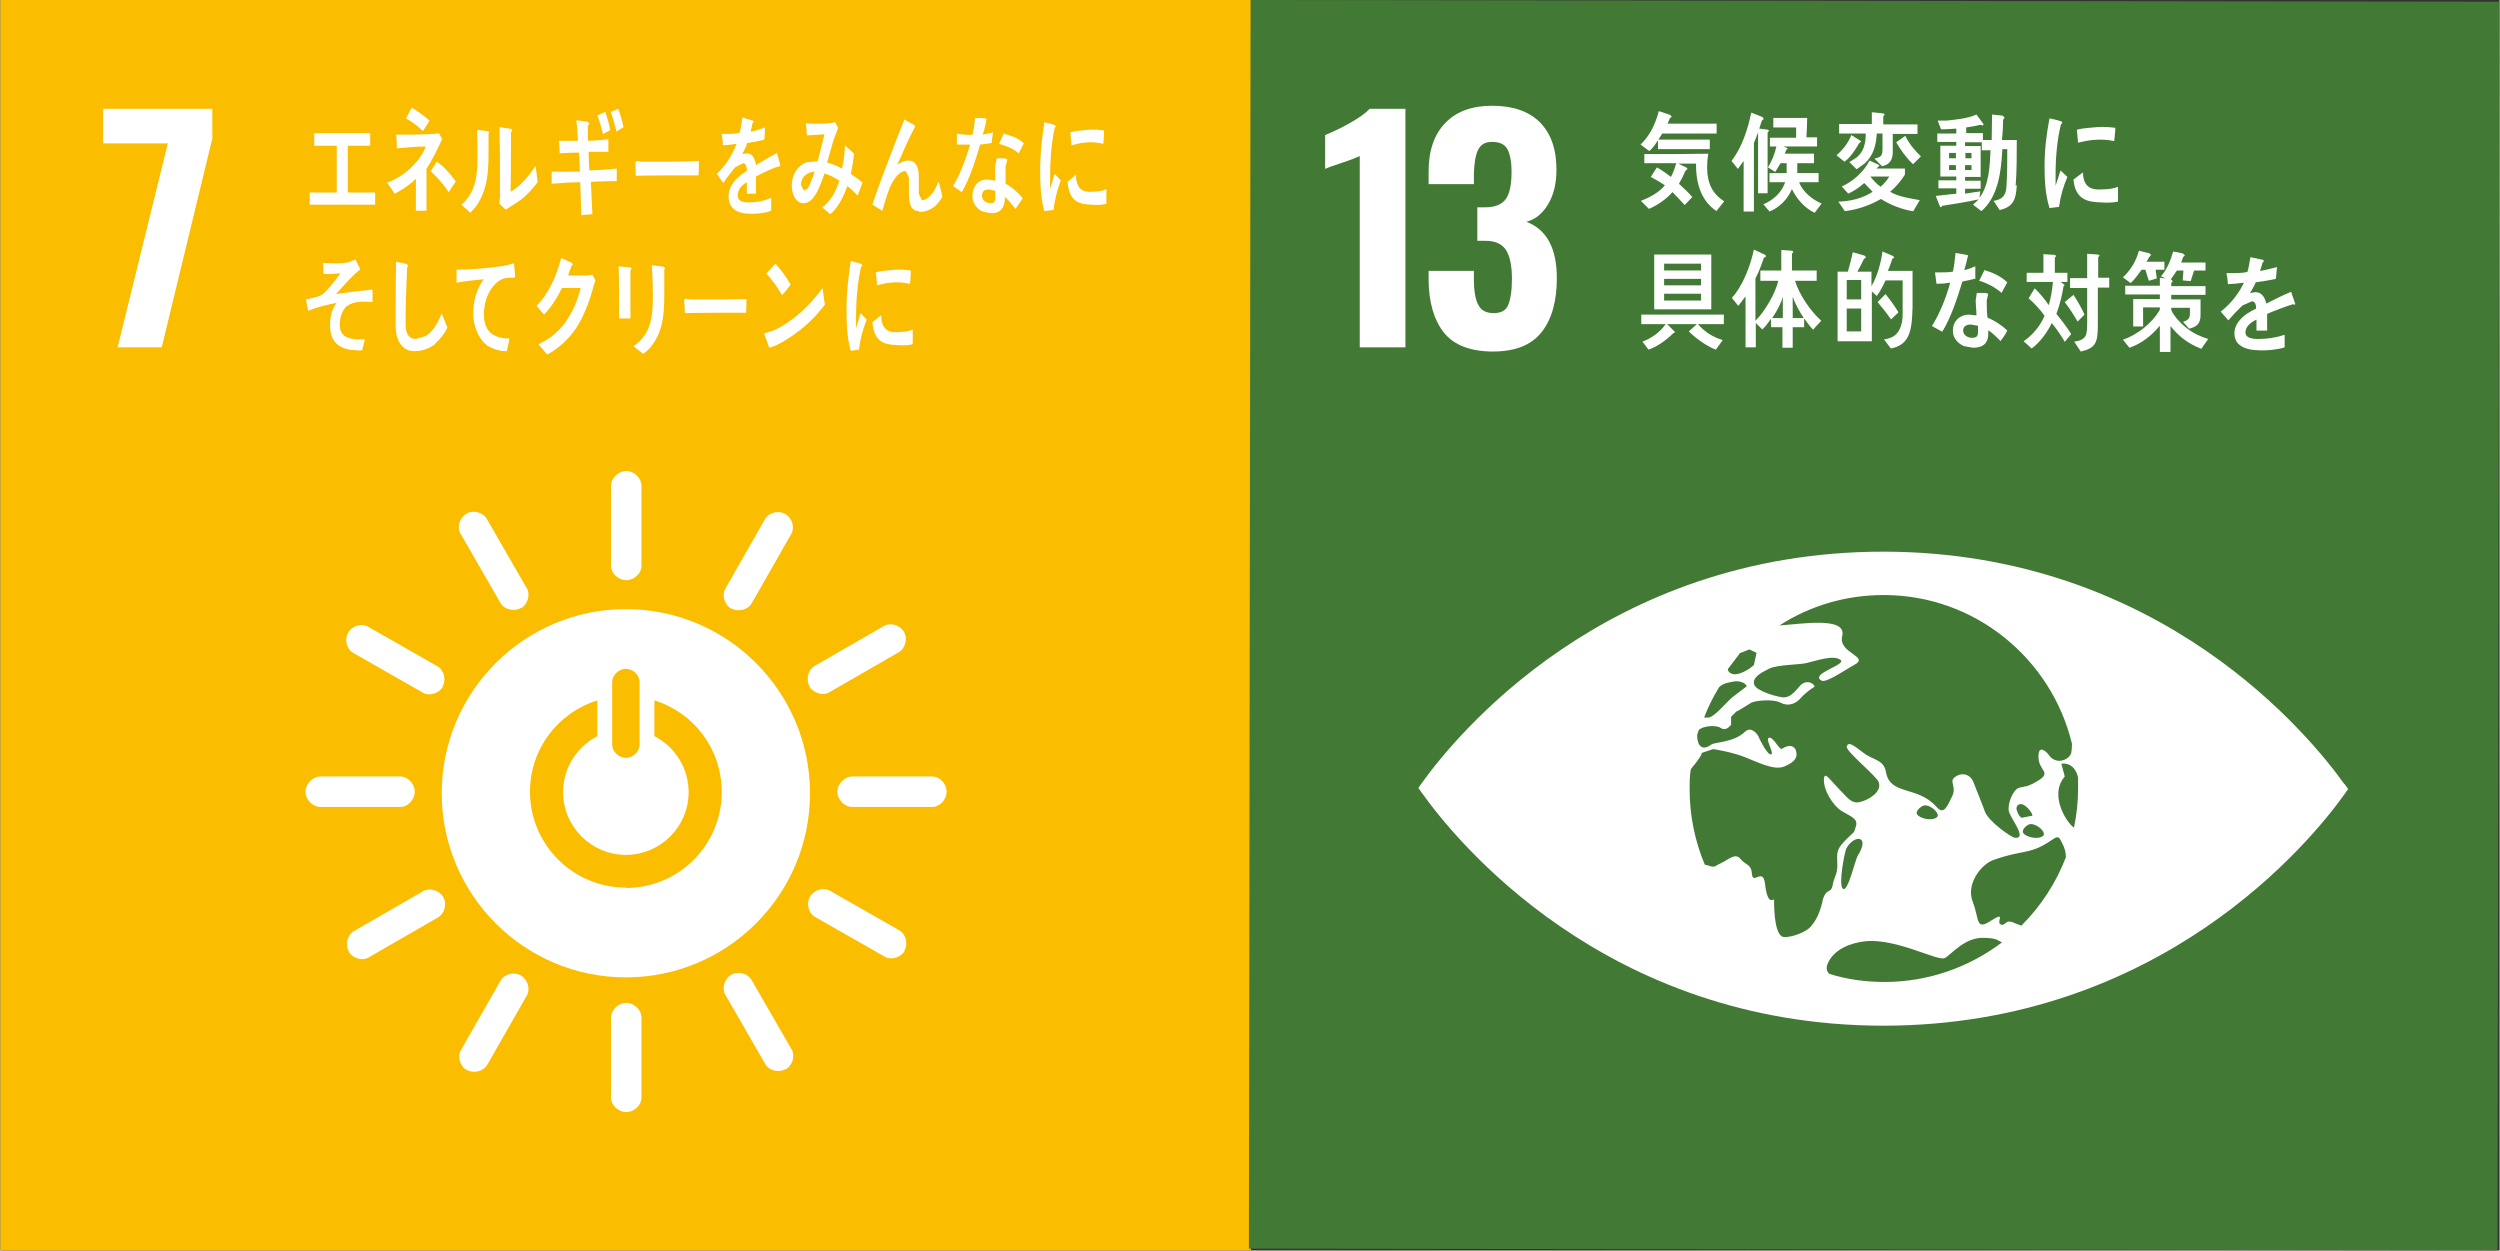 <?xml version="1.0" encoding="UTF-8"?>
<svg id="_レイヤー_2" data-name="レイヤー 2" xmlns="http://www.w3.org/2000/svg" width="23.17mm" height="11.59mm" viewBox="0 0 65.69 32.87">
  <rect x="0" y="0" width="65.69" height="32.87" fill="#333333" stroke="none"/>
  <g id="_レイヤー_1-2" data-name="レイヤー 1">
    <g>
      <rect width="32.87" height="32.87" fill="#fabd00" stroke-width="0"/>
      <polygon points="4.4 3.77 2.7 3.77 2.7 2.86 5.57 2.86 5.57 3.64 4.24 9.13 3.08 9.13 4.4 3.77" fill="#fff" stroke-width="0"/>
      <path d="m16.44,16.01c-2.67,0-4.84,2.17-4.84,4.84s2.17,4.84,4.84,4.84,4.84-2.17,4.84-4.84-2.17-4.84-4.84-4.84m-.36,1.91c0-.16.16-.34.36-.34s.36.18.36.34v1.66c0,.16-.16.34-.36.34s-.36-.18-.36-.34v-1.66Zm.36,5.41c-1.39,0-2.52-1.13-2.52-2.52,0-1.13.74-2.08,1.77-2.4v.94c-.53.27-.9.83-.9,1.47,0,.91.74,1.65,1.65,1.65s1.65-.74,1.65-1.65c0-.64-.37-1.2-.9-1.47v-.94c1.03.32,1.77,1.27,1.77,2.41,0,1.39-1.13,2.52-2.52,2.52" fill="#fff" stroke-width="0"/>
      <path d="m10.89,20.81c0-.22-.19-.4-.37-.4h-2.12c-.18,0-.38.18-.38.4s.2.4.38.4h2.12c.18,0,.37-.18.37-.4" fill="#fff" stroke-width="0"/>
      <path d="m24.87,20.81c0-.22-.19-.4-.37-.4h-2.12c-.18,0-.38.18-.38.4s.2.4.38.4h2.12c.18,0,.37-.18.37-.4" fill="#fff" stroke-width="0"/>
      <path d="m16.45,29.23c.22,0,.4-.19.4-.37v-2.12c0-.18-.18-.38-.4-.38s-.4.2-.4.38v2.12c0,.18.18.37.4.37" fill="#fff" stroke-width="0"/>
      <path d="m23.76,24.99c.11-.19.03-.44-.12-.53l-1.84-1.05c-.16-.09-.41-.03-.52.16-.11.19-.03.44.13.53l1.84,1.05c.15.09.41.03.52-.16" fill="#fff" stroke-width="0"/>
      <path d="m12.26,28.12c.19.11.44.03.53-.12l1.05-1.84c.09-.15.03-.41-.16-.52-.19-.11-.44-.03-.53.13l-1.05,1.84c-.09.15-.03.41.16.52" fill="#fff" stroke-width="0"/>
      <path d="m20.64,28.11c.19-.11.25-.37.16-.52l-1.06-1.84c-.09-.15-.34-.24-.53-.13-.19.11-.25.37-.16.52l1.06,1.84c.09.15.34.23.53.12" fill="#fff" stroke-width="0"/>
      <path d="m9.15,25.01c.11.19.37.25.52.16l1.84-1.06c.15-.09.24-.34.13-.53-.11-.19-.37-.25-.52-.16l-1.84,1.06c-.15.09-.23.34-.12.53" fill="#fff" stroke-width="0"/>
      <path d="m16.45,15.25c.22,0,.4-.19.4-.37v-2.12c0-.18-.18-.38-.4-.38s-.4.2-.4.38v2.12c0,.18.18.37.4.37" fill="#fff" stroke-width="0"/>
      <path d="m11.62,18.05c.11-.19.03-.44-.12-.53l-1.84-1.05c-.16-.09-.41-.03-.52.16-.11.19-.03.44.13.53l1.84,1.05c.15.09.41.03.52-.16" fill="#fff" stroke-width="0"/>
      <path d="m19.21,15.99c.19.11.44.03.53-.12l1.05-1.84c.09-.16.03-.41-.16-.52-.19-.11-.44-.03-.53.13l-1.05,1.84c-.09.15-.03.41.16.52" fill="#fff" stroke-width="0"/>
      <path d="m13.68,15.99c.19-.11.25-.37.16-.52l-1.06-1.84c-.09-.15-.34-.24-.53-.13-.19.11-.25.37-.16.52l1.06,1.84c.09.15.34.23.53.12" fill="#fff" stroke-width="0"/>
      <path d="m21.26,18.04c.11.19.37.25.52.16l1.84-1.06c.15-.09.24-.34.13-.53-.11-.19-.37-.25-.52-.16l-1.84,1.06c-.15.09-.23.34-.12.53" fill="#fff" stroke-width="0"/>
      <polygon points="8.13 5.38 8.13 5.06 8.84 5.06 8.84 3.83 8.25 3.83 8.25 3.5 9.72 3.5 9.72 3.83 9.13 3.83 9.13 5.06 9.85 5.06 9.85 5.38 8.13 5.38" fill="#fff" stroke-width="0"/>
      <path d="m11.2,4.43v.34c0,.26,0,.52,0,.77h-.28c0-.28,0-.56,0-.84-.15.15-.38.31-.56.39-.06-.1-.13-.2-.2-.29.35-.11.85-.49,1.02-.95-.25,0-.51.03-.76.05,0-.12,0-.24-.02-.36.33,0,.66,0,.99-.02l.14-.02.08.16c-.13.27-.25.54-.41.77m-.1-.99c-.14-.14-.29-.24-.44-.33.05-.09.1-.18.15-.28.16.09.32.21.47.34-.06.09-.11.18-.17.27m.67,1.61c-.14-.22-.3-.39-.47-.55l.16-.25c.18.12.36.32.5.52l-.19.28Z" fill="#fff" stroke-width="0"/>
      <path d="m12.83,3.52c-.01.65.06,1.26-.26,1.8-.06.1-.14.2-.22.27l-.23-.21c.35-.31.42-.7.42-1.25,0-.23,0-.48-.01-.72l.29.04.03.03-.03.05Zm.82,1.75c-.12.09-.25.16-.37.24l-.17-.16.02-.15v-.39c0-.49,0-.98-.01-1.47l.31.05.02.04-.03.05c0,.14,0,.27,0,.4,0,.38,0,.78-.01,1.16.18-.1.37-.29.51-.47l.13-.19.02-.02v.04c.02.13.04.26.05.39-.14.19-.3.35-.46.48" fill="#fff" stroke-width="0"/>
      <path d="m15.52,4.77c.01.29.03.57.04.86-.09.01-.19.01-.29.03-.01-.29-.02-.58-.03-.87-.25,0-.5.02-.75.04,0-.11,0-.21,0-.32h.17c.19.01.38,0,.57,0,0-.17-.01-.33-.02-.5-.17,0-.34.01-.51.02,0-.11-.01-.22-.02-.33.17,0,.34,0,.5,0-.01-.18-.02-.36-.04-.54l.3.04.04.05-.04.06c0,.13,0,.26,0,.39.18,0,.36-.02.54-.04,0,.11,0,.22,0,.33-.17,0-.35,0-.52,0,0,.16.01.33.02.49.24-.01.48-.02.72-.05,0,.11,0,.22,0,.33-.23,0-.46.01-.69.02m.33-1.25c-.04-.17-.09-.34-.15-.5l.21-.09c.05.15.1.32.13.48l-.2.11Zm.35-.08c-.04-.18-.09-.35-.15-.51l.2-.08c.06.16.1.31.14.48l-.19.12Z" fill="#fff" stroke-width="0"/>
      <path d="m18.34,4.61c-.14,0-.24,0-.35,0-.13,0-.99,0-1.29.01,0-.12-.01-.26-.01-.35l.03-.04.14.02c.15,0,.3,0,.47,0,.34,0,.65,0,1.03-.02,0,.12,0,.26-.01.38" fill="#fff" stroke-width="0"/>
      <path d="m20.46,4.38h-.03c-.15.05-.43.18-.57.26v.45h-.24s0-.14,0-.14v-.16c-.16.09-.24.21-.24.35,0,.12.09.18.28.18.2,0,.39-.03.6-.12v.34c-.19.07-.39.08-.52.08-.4,0-.6-.15-.6-.46,0-.15.06-.29.17-.42.07-.08.17-.16.31-.25,0-.13-.04-.2-.1-.2l-.21.11-.16.2c-.08.1-.12.17-.15.21-.04-.05-.09-.13-.17-.24.23-.22.4-.48.52-.79-.11.02-.23.03-.36.04,0-.11-.02-.21-.03-.3.19,0,.35,0,.47-.03.02-.08.05-.22.07-.4l.28.08.02.03-.03.04s-.03.12-.05.22c.09-.01.23-.06.38-.11l-.02.32c-.11.03-.26.06-.45.09-.03.09-.08.19-.13.29l.12-.02c.12,0,.21.1.24.31.16-.1.35-.21.55-.32l.09.32-.02.03Z" fill="#fff" stroke-width="0"/>
      <path d="m22.54,5.15c-.09-.09-.18-.19-.28-.26-.09.27-.26.6-.45.74l-.21-.18c.2-.14.36-.4.45-.7-.12-.08-.25-.15-.39-.19-.03.1-.07.21-.11.3-.1.24-.23.49-.45.48-.18,0-.3-.21-.3-.47,0-.32.2-.55.41-.61l.27-.02c.05-.2.13-.49.18-.71l-.46.03-.03-.32h.02c.15.02.61.02.75-.03l.08.15c-.07.18-.12.3-.17.49-.04.14-.08.28-.12.42.14.04.26.09.39.16.05-.19.07-.41.08-.61l.24.22c-.02.18-.05.36-.09.53.1.07.21.14.31.23-.04.11-.08.23-.13.34m-1.49-.28l.08.15.09-.05c.07-.09.15-.32.19-.45-.15.01-.35.1-.36.35" fill="#fff" stroke-width="0"/>
      <path d="m24.15,5.55c-.29,0-.27-.34-.27-.61v-.27l-.08-.17h-.06c-.33.12-.45.69-.56,1.04l-.26-.16c.09-.28.19-.55.29-.82.12-.3.23-.61.35-.91.07-.17.13-.34.2-.51l.28.16v.03s-.02.04-.02.04c-.15.29-.28.58-.41.88l-.04.08c.09-.06.19-.11.29-.11.21,0,.28.18.28.43,0,.15,0,.29,0,.44l.08.17c.1,0,.18-.07.25-.15.09-.1.13-.21.19-.34.04.13.07.27.1.4-.15.27-.35.4-.61.4" fill="#fff" stroke-width="0"/>
      <path d="m26.05,3.76c-.11.02-.2.03-.3.04-.11.39-.27.89-.48,1.25l-.23-.16c.2-.33.34-.73.45-1.09-.11,0-.24,0-.35,0,0-.1,0-.19,0-.29l.11.02c.1.01.2.02.3.01.04-.16.05-.28.07-.44.12,0,.22,0,.3.02-.01.1-.06.31-.1.42l.27-.06c-.01.1-.03.19-.04.29m.63,1.72c-.09-.11-.18-.23-.28-.32v.09c-.03.29-.2.36-.4.34l-.21-.05c-.13-.07-.26-.23-.24-.43.02-.29.21-.42.42-.4l.18.03c0-.13-.01-.27,0-.4l.04-.19h.2s.08.03.08.03h0s-.05.18-.05.18c0,.15,0,.31,0,.46.16.08.33.23.45.38-.06.09-.12.19-.18.27m-.53-.46l-.16-.04c-.09,0-.19.01-.2.15-.01.13.11.2.2.21.08,0,.14,0,.15-.13v-.18Zm.61-.98c-.15-.15-.34-.2-.52-.26l.12-.27c.18.06.38.1.53.26l-.14.27Z" fill="#fff" stroke-width="0"/>
      <path d="m11.43,9.04c-.16.13-.36.19-.55.19-.29,0-.48-.23-.49-.63v-.16c0-.15,0-.31,0-.46,0-.36,0-.73.01-1.1l.2.04.08.02.04.04-.03.05c-.02.49-.04.99-.04,1.48,0,.25.08.4.27.4l.26-.08c.19-.11.32-.35.42-.59l.15.37c-.08.16-.2.32-.32.42" fill="#fff" stroke-width="0"/>
      <path d="m13.49,7.3h-.03c-.09,0-.19,0-.28.04-.26.12-.46.48-.47.88-.02.58.35.67.67.68-.02.11-.04.22-.07.33h-.04c-.14,0-.3-.05-.43-.12-.24-.14-.43-.53-.41-.92.01-.34.1-.6.27-.85-.24.02-.48.05-.71.09,0-.11,0-.23,0-.34.41-.01.82-.04,1.22-.1.1-.02.19-.04.29-.07l.03.35-.03.03Z" fill="#fff" stroke-width="0"/>
      <path d="m15.59,7.52c-.03.11-.06.23-.1.34-.14.4-.28.7-.53.99-.18.2-.38.36-.59.47-.07-.09-.15-.18-.23-.27.12-.06.23-.12.34-.2.13-.11.27-.23.37-.38.18-.26.32-.55.4-.9h-.49c-.13.27-.29.51-.47.7l-.2-.23c.31-.31.52-.76.65-1.26l.28.13.03.04-.04.04-.09.25c.18,0,.35,0,.53,0l.11-.02.08.15-.05.15Z" fill="#fff" stroke-width="0"/>
      <path d="m16.56,7.11v.12c0,.38,0,.76,0,1.14h-.3v-.21s0-.42,0-.42c0-.25,0-.5-.01-.74l.32.03.02.03-.03.05Zm.89,0c0,.17,0,.34,0,.51,0,.5,0,.98-.27,1.38-.08.12-.17.23-.29.3l-.25-.2c.1-.07.21-.16.28-.27.22-.31.23-.69.23-1.09,0-.26-.01-.52-.03-.77l.31.04.04.04-.03.06Z" fill="#fff" stroke-width="0"/>
      <path d="m19.6,8.22c-.13,0-.24,0-.35,0-.12,0-.96,0-1.26.01,0-.11-.01-.26-.02-.34l.03-.04.14.02c.14,0,.42,0,.59,0,.34,0,.5,0,.88-.01,0,.11,0,.26-.01.37" fill="#fff" stroke-width="0"/>
      <path d="m20.57,8.98c-.12.07-.24.13-.36.16l-.14-.38h.02s.09-.03.09-.03c.23-.06.45-.2.66-.36.28-.21.54-.49.77-.8.02.15.04.3.06.44-.32.42-.68.72-1.08.96m-.05-1.22c-.12-.21-.26-.4-.41-.56l.24-.26c.15.16.28.34.4.55-.07.1-.14.19-.22.27" fill="#fff" stroke-width="0"/>
      <path d="m22.59,9.19l-.24.03c-.1-.35-.11-.73-.11-1.11,0-.42.05-.84.11-1.25l.19.05.09.03.03.04-.04.04c-.09.41-.13.87-.13,1.29,0,.11,0,.21,0,.32.04-.13.08-.27.12-.4l.16.17c-.1.26-.17.5-.2.79m1.4-.14c-.12.03-.28.03-.4.02-.32-.01-.61-.07-.65-.6l.23-.19c0,.3.13.44.33.45.16,0,.34,0,.5-.07,0,.13,0,.25,0,.38m-.08-1.58c-.17-.04-.34-.05-.51-.03-.12.01-.24.04-.35.07,0-.11-.02-.24-.03-.34.16-.05.33-.05.5-.07.14-.01.28,0,.42.02,0,.12-.01.23-.02.35" fill="#fff" stroke-width="0"/>
      <path d="m27.67,5.52l-.23.03c-.1-.35-.11-.73-.11-1.1,0-.42.05-.84.11-1.24l.19.05.09.03.02.04-.03.04c-.09.41-.12.87-.12,1.29,0,.11,0,.21,0,.31.04-.13.08-.27.12-.4l.16.17c-.09.26-.16.5-.19.79m1.39-.17c-.12.03-.27.03-.39.02-.31-.01-.59-.07-.63-.6l.22-.19c0,.3.12.44.32.45.16,0,.33,0,.48-.07,0,.13,0,.25,0,.38m-.08-1.57c-.17-.04-.33-.05-.5-.03-.12.01-.23.04-.34.07,0-.11-.02-.24-.03-.34.16-.05.32-.05.49-.07.13-.01.27,0,.4.02,0,.12-.01.23-.02.35" fill="#fff" stroke-width="0"/>
      <path d="m9.11,8.04c-.13.1-.22.37-.18.59.04.27.34.29.5.29h.15c-.02.09-.05.19-.07.29h-.05c-.3,0-.74-.04-.79-.55-.03-.31.05-.55.17-.7-.25.05-.51.11-.75.21-.02-.1-.04-.2-.06-.3.13-.03.27-.05.4-.11.13-.07.41-.44.51-.58-.15.02-.3.03-.45.02,0-.09,0-.19-.01-.29.22.01.46.03.68-.02l.17-.07.13.26c-.22.17-.44.43-.64.65.32-.05.64-.09.96-.12,0,.11,0,.22,0,.33-.19-.02-.49-.03-.66.1" fill="#fff" stroke-width="0"/>
      <rect x="32.84" y=".02" width="32.82" height="32.82" transform="translate(32.75 65.66) rotate(-89.92)" fill="#427935" stroke-width="0"/>
      <path d="m35.73,4.1c-.06.03-.22.1-.5.19-.22.07-.35.12-.41.15v-.89c.17-.07.39-.17.64-.31.25-.14.43-.27.53-.38h.94v6.27h-1.2v-5.03Z" fill="#fff" stroke-width="0"/>
      <path d="m37.94,8.74c-.26-.33-.4-.8-.4-1.4v-.22h1.19v.21c0,.32.04.55.12.69.07.14.2.21.4.21s.32-.07.38-.21c.06-.14.1-.37.1-.69,0-.34-.05-.58-.15-.75-.1-.16-.28-.25-.54-.25-.02,0-.09,0-.22,0v-.88h.19c.27,0,.45-.07.56-.22.1-.14.15-.38.15-.71,0-.27-.04-.47-.11-.6s-.21-.19-.4-.19-.3.07-.37.21-.1.35-.11.62v.28h-1.19v-.34c0-.55.15-.97.44-1.27.29-.3.7-.45,1.23-.45s.96.14,1.25.43.44.7.44,1.25c0,.36-.07.66-.22.91-.15.25-.34.4-.57.46.53.2.8.69.8,1.48,0,.6-.13,1.08-.4,1.42-.27.34-.69.51-1.28.51s-1.03-.17-1.29-.5" fill="#fff" stroke-width="0"/>
      <path d="m61.61,20.61c-.87-1.22-4.8-6.1-12.11-6.11-7.32,0-11.26,4.86-12.13,6.07l-.1.14.1.14c.87,1.22,4.8,6.1,12.11,6.11,7.31,0,11.26-4.86,12.13-6.08l.1-.14-.1-.14Zm-16.2-3.03c.07-.1.29-.37.31-.41l.25-.1.19.09-.07.32c-.11.11-.39.27-.54.24-.12-.02-.16-.11-.14-.15m-.26.52l.03-.03c.09-.1.28-.13.4-.15.13-.02.3.04.32.13l-.38.29c-.18.16-.45.49-.61.53h-.13c.11-.28.23-.53.38-.77m2.73,5.62c-.1.39-.21.53-.31.65-.1.12-.46.28-.7.27-.23-.02-.26-.64-.26-.96,0-.11-.16.22-.24-.45-.05-.42-.32.04-.34-.24-.02-.28-.16-.23-.3-.4-.14-.18-.32.02-.52.11-.2.09-.12.13-.4.04h-.02c-.26-.62-.4-1.29-.4-1.99,0-.17,0-.34.03-.51l.03-.05c.27-.32.26-.39.26-.39l.3-.1s.48.07.83.21c.29.11.76.36,1.03.25.2-.08.35-.19.33-.35-.02-.2-.18-.25-.38-.12-.07.05-.22-.31-.34-.29-.12.02.15.42.05.44-.1.02-.31-.42-.34-.49-.04-.07-.19-.25-.34-.11-.3.29-.79.27-.89.34-.3.22-.38-.07-.37-.26l.04-.12c.1-.11.45-.14.57-.06.13.09.23-.02.28-.08v-.21s.14-.14.14-.14c.07-.02.3-.18.39-.23.09-.05.56-.11.77,0s.4.02.51-.1c.13-.15.3-.27.37-.31.07-.03-.18-.27-.39-.01-.21.26-.32.28-.42.28s-.69-.15-.76-.33c-.07-.19.18-.32.4-.43.22-.1.81-.1.96-.14.31-.07.7-.22.9-.09.2.13-.83.37-.49.55.12.07.66-.31.85-.41.44-.23-.42-.3-.31-.76.13-.52-1.06-.32-1.65-.28.79-.51,1.73-.8,2.74-.8,2.4,0,4.41,1.67,4.95,3.91,0,.11-.01.19-.02.24-.05.18-.4.34-.6.04-.05-.07-.27-.28-.26.07,0,.35.34.39.02.6-.33.21-.39.16-.54.21-.15.05-.3.42-.26.61.04.19.5.73.16.7-.08,0-.69-.42-.79-.69-.1-.28-.22-.56-.3-.77-.08-.21-.3-.27-.48-.14-.18.12.05.25-.08.51-.13.27-.22.5-.41.28-.5-.57-1.22-.29-1.33-.92-.06-.34-.36-.31-.6-.51-.25-.19-.39-.3-.43-.16-.04.12.78.77.84.94.09.25-.25.46-.49.52-.24.06-.35-.14-.59-.38-.24-.25-.34-.42-.36-.23-.02.28.22.69.47.85.21.13.44.19.37.4-.07.21,0,.09-.23.32-.23.23-.28.3-.26.62.02.32-.07.34-.12.6-.05.26-.16.04-.27.42m5.47-2.02c.17-.01.43.22.33.31-.1.09-.36.06-.49-.04-.13-.1.08-.27.16-.27m-.22-.16c-.05-.02-.1-.07-.14-.2-.04-.12.06-.2.17-.15.1.05.24.21.24.29l-.26.05m-2.25-.01c-.1.09-.36.06-.49-.04-.13-.1.08-.26.16-.27.17-.02.43.22.33.31m-2.08,1.01c-.07.11-.26.97-.39.87-.13-.1.05-.99.09-1.06.2-.37.64-.35.3.19m.69,3.32c-.5,0-.98-.07-1.43-.21-.07-.05-.1-.14-.06-.25.16-.41.63-.57,1-.61.83-.08,1.91.54,2.09.44s.52-.55,1.03-.53c.35.01.35.07.47.12-.86.65-1.93,1.04-3.09,1.04m3.6-1.48l-.16-.06c-.28-.14-.24.08-.38.03-.14-.05.16-.37-.26-.1-.41.27-.3-.04-.48-.5-.18-.45.21-.97.53-1.09.44-.16.72-.19.93-.24.61-.15.74-.52.85-.29l.06.12c.04.07.08.2.08.33-.26.68-.66,1.29-1.17,1.8m1.4-2.57c-.14-.04-.71-.83-.26-1.35l-.09-.34c.25-.02.38.13.44.36,0,.1,0,.2,0,.3,0,.36-.04.7-.11,1.04" fill="#fff" stroke-width="0"/>
      <path d="m43.68,3.51l-.1.16h1.35s0,.25,0,.25h-1.36v-.23c-.07.1-.14.21-.23.28l-.23-.17c.24-.23.39-.53.48-.88l.3.1.04.05-.05.04-.06.14h1.29v.26h-1.42Zm1.43,2.04c-.4-.26-.55-.73-.54-1.25h-.47s.21.1.21.1l.04.04-.06.05c-.05.12-.11.24-.17.34.12.11.24.22.35.35l-.2.21c-.11-.12-.21-.23-.32-.34-.17.19-.4.35-.62.44l-.21-.21c.21-.08.48-.22.63-.41-.12-.08-.24-.15-.37-.22l.16-.25c.13.07.25.16.37.25.06-.11.1-.23.14-.36h-.84s0-.24,0-.24c.56,0,1.12,0,1.68-.01-.02.12-.03.24-.03.36,0,.41.14.7.45.89l-.2.25Z" fill="#fff" stroke-width="0"/>
      <path d="m46.45,3.49v1.59h-.25v-1.6c-.04.1-.07.19-.11.28v1.8h-.27v-1.33l-.15.21-.17-.21c.27-.34.43-.83.52-1.27l.3.12.03.05-.05.04-.07.21.23.03.03.03-.04.04Zm1.23,2.1c-.24-.11-.47-.36-.59-.62-.12.28-.34.49-.59.59l-.16-.19c.24-.1.48-.3.57-.58h-.41v-.24h.45v-.19s0-.07,0-.07h-.16l-.14.23-.19-.12c.1-.17.18-.35.22-.55h-.17v-.23h.69v-.27s-.6,0-.6,0v-.25h.89c0,.17-.01.34-.02.51h.28v.24h-.88l.09.04.02.02-.04.03-.04.1h.77v.25h-.44v.26s.56,0,.56,0v.24h-.51c.09.26.37.47.59.56l-.18.24Z" fill="#fff" stroke-width="0"/>
      <path d="m48.86,3.76c-.1.17-.24.39-.39.49l-.21-.17c.16-.13.31-.32.39-.53l.24.15.02.02-.05.04Zm1.4,1.79c-.29-.05-.58-.16-.83-.32-.3.17-.62.28-.95.32l-.17-.25c.31-.01.63-.08.9-.26l-.22-.23c-.13.12-.27.21-.42.28l-.17-.19c.28-.12.58-.38.73-.68l.24.11.02.03-.04.03-.04.04h.75v.16c-.1.16-.25.34-.39.45.21.13.55.18.78.22l-.17.29Zm-.52-2.05c0,.17,0,.33,0,.5,0,.22-.1.33-.28.37l-.2-.2c.14-.04.21-.05.21-.24v-.42h-.15c-.02.32-.09.57-.31.78l-.22.16-.19-.19.19-.12c.19-.16.24-.37.24-.63h-.7v-.25h.86v-.31l.3.03.04.03-.04.05v.21h.9v.25h-.66Zm-.59,1.14c.08.1.17.2.27.27.08-.07.17-.17.23-.27h-.5Zm1.12-.33c-.16-.14-.33-.38-.44-.57l.24-.17c.1.21.25.39.41.54l-.21.21Z" fill="#fff" stroke-width="0"/>
      <path d="m53,4.86c-.02.4-.1.58-.45.66l-.16-.24c.23-.04.33-.13.34-.41.02-.32.02-.64.02-.95h-.13c-.03.6-.11,1.25-.55,1.63l-.22-.17.15-.14c-.32.07-.64.12-.96.17l-.03.04-.03-.02-.11-.28c.18-.02.36-.04.54-.06v-.14h-.47v-.21h.47v-.1h-.42v-.81h.42v-.1h-.5v-.22h.5v-.13c-.14.01-.27.02-.4.02l-.09-.23h.23c.27-.03.54-.05.79-.16l.19.26-.03.03-.05-.02c-.12.03-.25.05-.38.07v.15h.44v.18h.23c0-.22.01-.44.01-.67l.28.03.05.05-.04.06c0,.18-.01.35-.03.53h.39c0,.4,0,.81-.03,1.21m-1.57-.87h-.18v.14h.18v-.14Zm0,.32h-.18v.13h.18v-.13Zm.41-.32h-.16v.14h.16v-.14Zm0,.32h-.17v.13h.17v-.13Zm.27-.4v-.2h-.44v.1h.41v.81h-.41v.1h.41v.21h-.41v.13c.14-.02.27-.04.4-.06l-.02.17c.25-.34.27-.82.29-1.25h-.24Z" fill="#fff" stroke-width="0"/>
      <path d="m44.61,8.51c.2.23.39.34.66.43l-.18.25c-.21-.07-.55-.31-.71-.48l.21-.19h-.78l.21.21-.05.03c-.17.17-.43.36-.65.43l-.16-.21c.22-.08.46-.24.61-.46h-.64v-.25h2.17v.25h-.69Zm-1.14-1.82h1.5v1.44h-1.5v-1.44Zm1.23.24h-.97v.18h.97v-.18Zm0,.4h-.97v.17h.97v-.17Zm0,.39h-.97v.18h.97v-.18Z" fill="#fff" stroke-width="0"/>
      <path d="m47.66,8.68c-.09-.09-.17-.2-.25-.31v.23h-.3v.54h-.27v-.54h-.3v-.22c-.07.1-.15.21-.23.28l-.17-.17v.64h-.27v-1.34l-.19.25-.17-.21c.28-.3.49-.84.58-1.27l.3.14.02.04-.06.04c-.06.18-.13.37-.22.54v1.11c.23-.22.53-.72.6-1.05h-.47v-.27h.55v-.54l.28.02.04.03-.04.05v.44h.65v.27h-.57c.12.38.41.8.69,1.05l-.22.24Zm-1.09-.32h.28v-.56c-.05.19-.17.4-.28.56m.54-.56v.56h.29c-.11-.17-.22-.36-.29-.56" fill="#fff" stroke-width="0"/>
      <path d="m50.26,7.73c0,.12,0,.24,0,.36-.02.53-.04.97-.57,1.07l-.18-.24c.25-.03.41-.15.47-.45.02-.09.02-.18.02-.28v-.19c0-.21,0-.42,0-.63h-.45c-.07.15-.14.29-.23.41l-.13-.12v1.31h-.9v-1.83h.27c.05-.17.09-.33.13-.51l.31.09.04.04-.06.05c-.05.11-.11.22-.17.33h.37v.38c.15-.25.25-.61.29-.91l.28.12.03.04-.05.03c-.04.11-.07.22-.12.32h.65v.62Zm-1.35-.37h-.38v.51h.38v-.51Zm0,.75h-.38v.6h.38v-.6Zm.78.28c-.11-.16-.23-.31-.35-.45l.21-.21c.12.15.24.31.34.48l-.19.18Z" fill="#fff" stroke-width="0"/>
      <path d="m51.92,7.32c-.12.03-.23.06-.35.08-.13.43-.3.95-.53,1.32l-.27-.15c.21-.34.37-.74.48-1.14-.12.02-.24.03-.36.03-.01-.1-.03-.2-.04-.3h.13c.11,0,.22,0,.34-.02.04-.16.05-.32.07-.49.11.02.22.03.33.06-.03.13-.06.26-.1.39.1-.02.19-.06.29-.1,0,.1,0,.2,0,.3m.67,1.67c-.1-.1-.21-.21-.33-.29v.09c0,.29-.18.37-.4.37l-.23-.04c-.15-.06-.3-.2-.3-.4,0-.28.2-.43.42-.43l.2.02c0-.13-.02-.27-.02-.4l.03-.19h.22l.08.02h0s-.04.18-.04.18c0,.15,0,.3.02.45.18.07.38.2.52.34-.05.1-.11.19-.18.28m-.61-.41l-.17-.03c-.09,0-.2.03-.2.16s.14.19.23.19c.09,0,.16-.02.16-.14v-.18Zm.64-.86c-.17-.15-.38-.26-.59-.32l.14-.28c.21.06.43.16.6.32l-.15.28Z" fill="#fff" stroke-width="0"/>
      <path d="m54.26,8.98c-.1-.17-.22-.34-.34-.49-.12.25-.32.52-.53.67l-.21-.19c.23-.16.43-.39.55-.67-.12-.17-.27-.33-.42-.46l.16-.26c.14.13.26.28.37.44.06-.2.09-.4.11-.61h-.69v-.24h.44v-.49l.3.02.04.03-.04.04v.4h.33v.24h-.18l.11.08-.03.03c-.04.24-.1.5-.19.73.14.17.27.34.39.53l-.18.22Zm.33-.54c-.1-.18-.21-.34-.33-.5l.23-.19c.11.17.21.34.29.52l-.18.18Zm.54-.88v.98c0,.46-.05.61-.45.7l-.17-.26c.33-.05.34-.17.34-.52v-.89h-.45v-.26h.45v-.64l.29.02.04.03-.04.04v.54h.29v.26h-.29Z" fill="#fff" stroke-width="0"/>
      <path d="m57.83,9.16c-.31-.12-.57-.31-.79-.59v.68h-.28v-.69c-.22.27-.5.48-.8.58l-.17-.21c.37-.13.76-.42.97-.79v-.06h-.44v.5h-.26v-.72h.7v-.12h-.91v-.23h.91v-.21l.15.02-.12-.06c.15-.16.26-.43.32-.65l.25.05.06.05-.05.05-.05.14h.64v.21h-.3c-.03.09-.06.19-.09.28l-.21-.02.02-.26h-.17l-.16.23.05.05-.04.05v.08h.9v.23h-.9v.12h.77v.41c0,.24-.11.31-.3.36l-.16-.18c.21-.07.18-.15.18-.37h-.49v.06c.08.18.26.36.4.47.18.14.37.23.57.29l-.18.26Zm-1.18-2.07l.03.23-.21.06c-.03-.1-.06-.19-.09-.29h-.1c-.09.12-.18.26-.29.35l-.2-.15c.2-.19.34-.41.42-.7l.28.07.04.04-.05.06-.07.12h.47v.21h-.23Z" fill="#fff" stroke-width="0"/>
      <path d="m60.29,8h-.04c-.17.05-.51.18-.67.25v.44h-.28s0-.13,0-.13v-.16c-.19.09-.29.21-.29.34,0,.11.11.17.33.17.24,0,.46-.03.7-.11v.33c-.22.07-.46.08-.61.08-.47,0-.71-.15-.71-.45,0-.15.07-.28.2-.41.08-.08.21-.16.37-.24,0-.13-.04-.19-.11-.19l-.25.11-.19.19c-.09.1-.15.17-.18.2-.04-.05-.11-.13-.2-.23.27-.21.47-.47.61-.76-.13.02-.27.03-.42.04-.01-.11-.02-.21-.04-.29.23,0,.41,0,.55-.03.03-.08.05-.21.08-.39l.33.07.03.03-.04.04s-.03.12-.07.22c.11-.01.28-.06.45-.1l-.03.31c-.13.03-.31.06-.53.09-.03.08-.09.19-.15.28l.14-.02c.15,0,.24.1.29.3.19-.1.41-.21.65-.31l.11.32-.03.03Z" fill="#fff" stroke-width="0"/>
      <path d="m54.13,5.44c-.09,0-.17.02-.27.03-.11-.35-.13-.73-.13-1.11,0-.42.05-.84.13-1.25l.21.05.1.03.03.04-.04.04c-.1.41-.14.87-.14,1.29,0,.11,0,.21,0,.32.04-.13.09-.27.13-.4l.18.17c-.11.26-.18.5-.22.79m1.55-.14c-.14.03-.31.03-.45.02-.35-.01-.67-.07-.72-.6l.25-.19c0,.3.14.44.37.45.18,0,.38,0,.55-.07,0,.13,0,.25,0,.38m-.09-1.58c-.19-.04-.37-.05-.57-.03-.13.01-.26.04-.39.07-.01-.1-.02-.23-.03-.34.18-.05.37-.05.55-.07.15-.01.31,0,.46.02,0,.12-.02.23-.03.35" fill="#fff" stroke-width="0"/>
    </g>
  </g>
</svg>